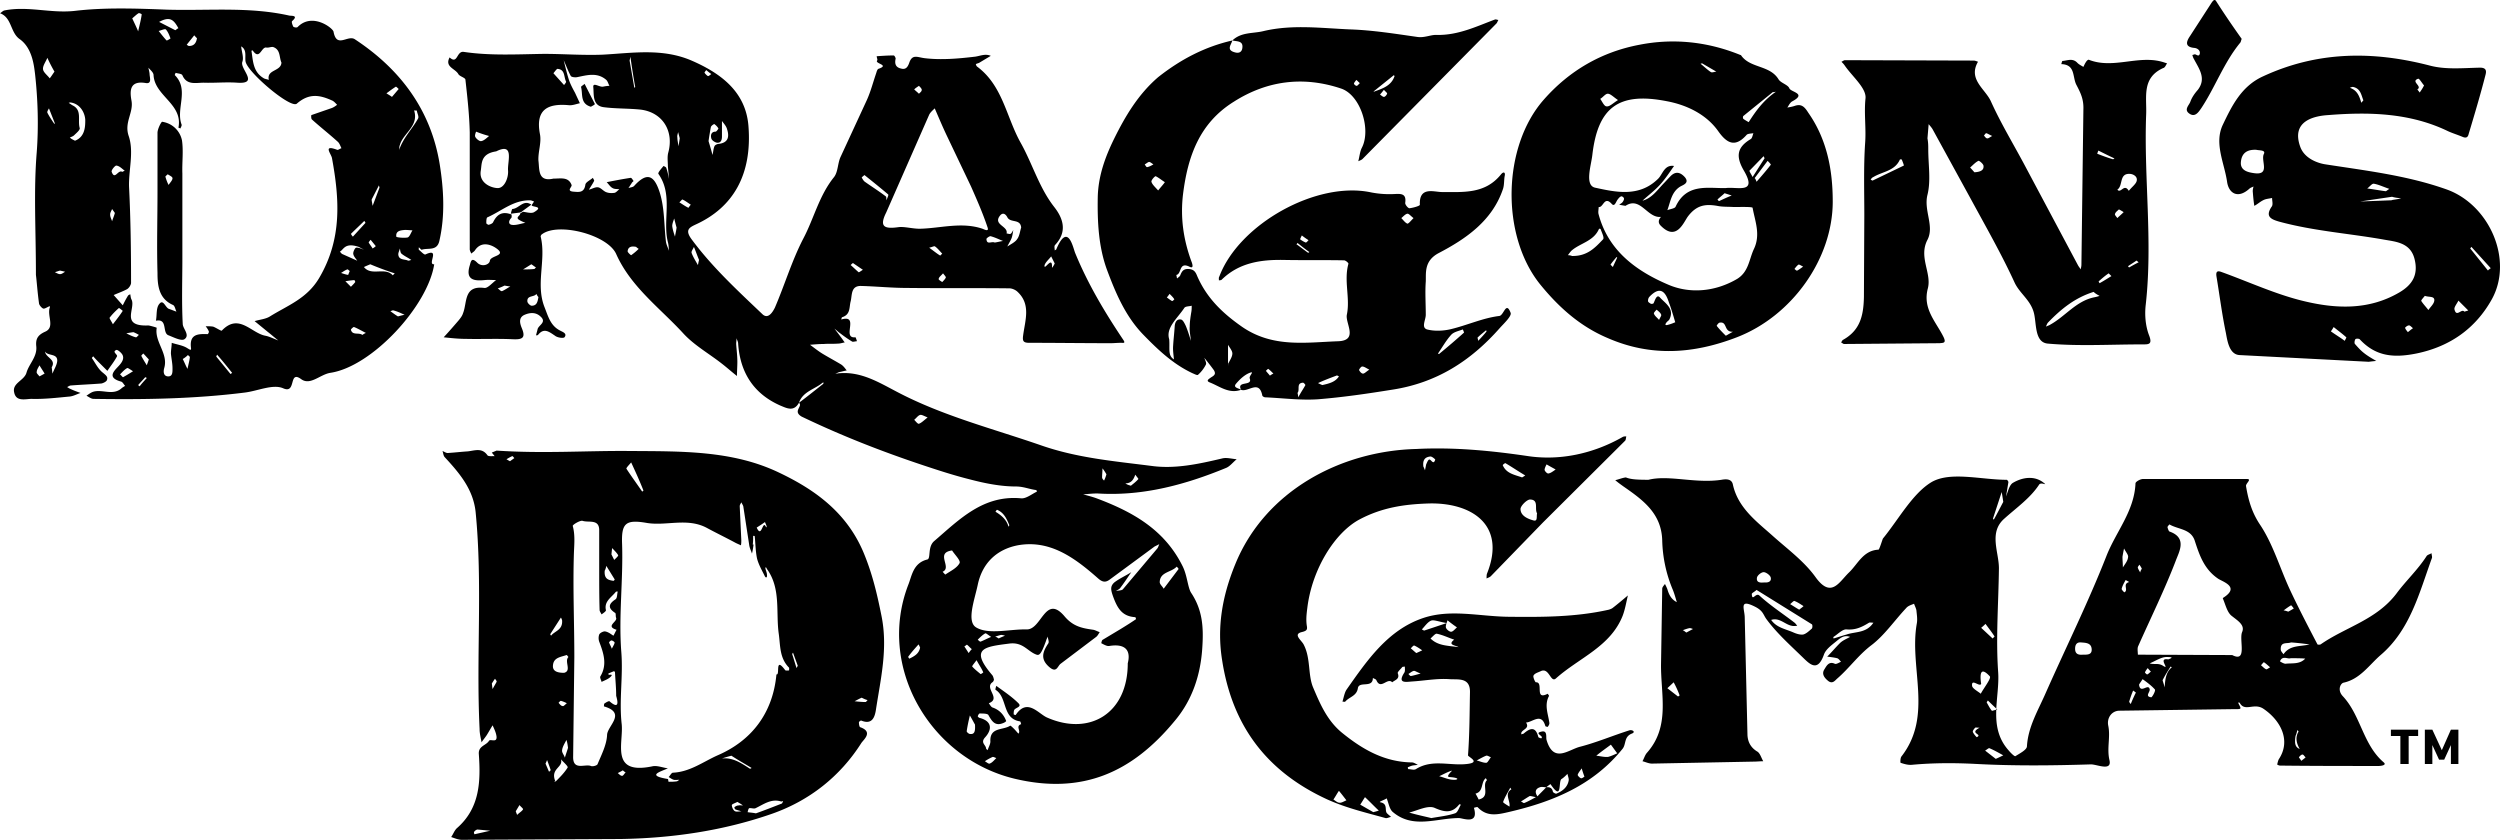<svg xmlns="http://www.w3.org/2000/svg" viewBox="0 0 633.34 212.75"><path d="M202.4 102.05c-1.3 2.3-3 1.4-4.7.7-6.8-3-10.2-8.4-10.7-15.7 0-.5-.3-.9-.4-1.4 0 .5-.1 1-.1 1.5.1 1.5.3 3 .3 4.5 0 1.2-.1 2.4-.1 3.6-1.3-1-2.5-2.1-3.8-3.1-3.3-2.6-7.1-4.7-9.9-7.8-5.9-6.4-13.2-11.7-16.9-20-2.2-4.9-14.7-8.1-18.8-5-.2.1-.4.5-.3.7 1.4 5.9-1.4 12 1 17.9.9 2.3 1.5 4.6 3.9 5.8.5.3 1.9.7 1.1 1.7-.3.3-1.8.1-2.4-.4-1.5-1-2.8-2.1-4.3-.2-.1.1-.3.1-.5.1.1-.5.3-1.1.4-1.6.3-1 2.3-1.7.8-3.1-1.2-1.2-2.7-1.1-4.1-.5-1.6.7-1.2 2.2-.7 3.4 1 2.4.2 2.9-2.2 2.8-4-.2-8 0-12-.1-1.9 0-3.7-.2-5.6-.4 1.3-1.4 2.6-2.9 3.8-4.3.4-.5.9-1.1 1.1-1.8 1.1-2.7.1-7.1 5.4-6.4.9.1 2-1.3 3-2-1 0-1.9-.1-2.9 0-2.8.3-4.9-.1-3.8-3.7.3-1 .4-2.2 1.9-.7 1.2 1.2 3.1.5 3.2-.5.2-1.4 4.6-1.2 1.4-3.3-1.4-.9-3.7-1.6-5.2.7-.2.3-.6.5-.9.8-.2-.4-.4-.8-.4-1.1v-29.6c-.1-4.5-.6-8.9-1.1-13.4-.1-.5-1.5-.8-1.8-1.4-.8-1.4-3.5-1.8-2.2-4.2 2.1 1.9 1.7-1.7 3.6-1.4 6.7 1 13.6.6 20.3.5 4.9 0 9.9.4 14.9.2 7.4-.4 15.1-1.7 22.5 1.5 7.6 3.3 13.7 8 14.4 16.5 1 12.4-3.9 20.7-13.3 25-1.7.8-2.9 1.4-1 3.9 5.2 7 11.6 12.9 17.8 18.8 1.5 1.5 2.7-.6 3.2-1.6 2.5-5.8 4.3-11.9 7.2-17.5 2.7-5.1 4-10.9 7.8-15.6 1-1.3.9-3.4 1.6-5l6.7-14.5c1-2.2 1.6-4.6 2.4-6.9.1-.4.3-.9.5-1 3-1-.9-1.3-.3-2.1.2-.2-.1-.7-.1-1.1 1.4-.1 2.9-.2 4.3-.2.2 0 .5.6.5.8-.3 1.3 0 2.2 1.3 2.5 1.3.4 1.8-.4 2.2-1.6.8-2.1 2.1-1.2 3.9-1 4.2.5 8.6.1 12.8-.4 1.3-.2 2.5-.8 3.9-.2l-3 1.8c-.3.1-.6.2-.8.3.1.2.1.4.3.6 6.5 4.8 7.4 12.7 11 19.2 3 5.3 4.7 11.4 8.5 16.3 2.3 2.9 3.5 6.3.3 9.7-.3.3-.1.9-.1 1.4.1-.1.4-.2.4-.3 3-7.1 4.3-.1 4.8 1 3.2 7.8 7.5 15 12.2 22 .6.9-.1.7-.6.7-.9 0-1.8.1-2.6.1-6.9 0-13.8-.1-20.7-.1-1.5 0-1.7-.5-1.5-1.9.5-3.8 2-7.8-1.4-11-.5-.5-1.4-.9-2.1-.9-8.7-.1-17.4 0-26-.1-3.8 0-7.7-.4-11.5-.5-2.7-.1-2.3 2.3-2.7 3.9-.4 1.5 0 3.3-2.1 4-.2 0-.2.4-.3.6 4.8-1.4 0 4.9 3.6 4.5.1 0 .3.7.4 1-.4 0-.9.2-1.2.1-1-.6-2-1.3-2.9-2-.6-.4-1.1-.9-1.6-1.3.5.7 1 1.3 1.5 2 .4.5.7 1 1.1 1.5-.6.1-1.1.3-1.7.3-1.2.1-2.4 0-3.6.1-1.2 0-2.3.1-3.5.2 1.1.8 2.2 1.7 3.4 2.4 1.5.9 3 1.7 4.5 2.6.6.4 1 1 1.4 1.5-.6.1-1.2.3-1.8.4-.4.1-.7.3-1.1.5.4-.1.8-.2 1.2-.2 5.4-.4 9.8 2.3 14.2 4.6 11.7 6.2 24.4 9.4 36.8 13.7 9.2 3.2 18.6 4 28 5.2 5.9.8 11.9-.5 17.8-1.9 1.1-.3 2.5.1 3.7.2-.9.7-1.7 1.8-2.7 2.2-10.2 4.2-20.8 7.1-32 6.5-1.4-.1-2.8.1-4.2.2 1.1.3 2.3.6 3.4 1 9.1 3.4 17.2 7.9 21.8 17.2 1.2 2.4 1.3 5.5 2.2 6.8 2.9 4.4 3.1 8.8 2.8 13.6-.4 7-2.5 13.5-7.1 18.9-10.6 12.8-23.2 18.7-40.6 14.5-21.3-5.2-34.8-28.3-26.8-49.1.9-2.2 1.2-5.5 4.8-6.4 1-.2 0-3.2 1.8-4.7 6.4-5.5 12.4-11.7 22-10.8 1.3.1 2.7-1.1 4-1.7-.1-.2-.1-.4-.2-.4-1.7-.2-3.2-.9-5.1-.9-3.9 0-7.9-.8-11.7-1.8-4-1-8-2.3-11.9-3.6-10.5-3.5-20.7-7.5-30.7-12.3-2.4-1.4.4-2.6-.7-3.5 2-1.5 4-3.1 5.9-4.6.2-.1.3-.3.4-.5h-.3c-2 1.7-5 2.2-6 5.1zm-67.7-50.1.6-.9c-.3-.1-.7-.3-1-.3-4.2-.1-7.2 2.7-10.8 4.3-.3.1-.3 1-.3 1.5 0 .1.4.4.6.4.4-.1.9-.3 1.1-.6 1-2.1 2.4-2.9 4.7-2 0 .3.1.7-.1.9-.6.6-.8 1.5.1 1.7 1.1.2 2.3-.3 3.5-.5-.5-.2-1-.4-1.5-.7-1.2-.7.3-1.1.2-1.7.2-.1.5-.3.7-.4.9.1 2.1.5 2.8.1 2.7-1.6-.7-1.2-.6-1.8zm151 116.1c.8-3.1-.4-5.1-4.7-4.4-.6.1-1.4-.4-2-.7 0 0 .1-.8.4-.9l4.5-2.7c1.3-.8 2.6-1.6 3.9-2.5 0 0-.1-.5-.2-.5-3.3-.2-4.5-2.2-5.6-5.2-.6-1.7-.8-2.6.3-3.6 1.3-1 2.9-1.7 4.3-2.6-.9 1.3-1.8 2.7-2.8 4-.2.3-.7.5-1.1.8.6-.2 1.5-.1 1.8-.5l8.6-10.2c.3-.3.4-.8.6-1.2l-1.2.6-11.4 8.4c-1.1.8-1.9.6-3-.4-5.8-5.1-12.1-9.8-20.3-8.3-5.1 1-8.9 4.3-10.1 10-.8 3.8-2.9 9.3-.4 10.8 3.2 1.9 8.5.4 12.8.5 3.8.1 4.7-9.1 9.6-3.3 2.2 2.6 4.5 3 7.3 3.4.5.1 1 .4 1.6.6-.3.4-.5.9-.9 1.2l-9 6.8c-.8.6-1 2.4-2.8.9-2.5-2.1-1.7-4-.3-6.1.2-.4-.1-1.1-.2-1.7-.1.4-.3.7-.4 1.1-1.1 3-1.6 3.8-2.4 3.5-2.3-.8-3.4-3.3-7-2.8-6.2.8-10 1.2-4.3 7.9.3.3.4.8.5 1.2 0 .2-.2.6-.4.7-2.1 1.5 2.3 4.1-.9 5.3.3.4.6 1 1 1.1 1.7.6 2.8 1.8 3.4 3.4 0 .1-.4.4-.7.5-2.1.9-2.9-.4-3.8-2-.2-.4-1.4-.4-2.2-.4-.2 0-.4.4-.5.7 0 .1.2.3.4.4 3.2.8 3.3 2.9 1.5 4.9-1.3 1.4.1 1.9.2 2.8 0 .2.2.3.4.5.2-.7.7-1.5.7-2.2-.2-3.7 3.2-2.8 5-4 .1-.1.7.5 1 .8.4.4.7.8 1.1 1.2.7-.7-.8-1.9.7-2.4-.1-.2-.1-.6-.3-.7-4.6-.7-3.1-6.1-6.2-8-.1-.1.1-.7.2-1 1.9 1.4 3.9 2.7 5.6 4.4 1 1-.9 1.1-1.1 1.8-.1.3-.1.7-.1 1 0 .1.5.2.5.2 2.9-4.4 5.7-.4 7.9.6 10.8 4.8 20.5-1 20.5-13.7zM140.2 45.25c1.9 0 3.8-.5 4.6 1.6.2.5-1.4 1.5.4 1.7 1.4.1 2.8.4 3.1-1.8.1-.6 1.2-1.1 1.9-1.7.1.3.4.6.3.8-.4.8-.9 1.5-1.3 2.2.8-.2 1.6-.7 2.3-.6s1.3.9 2 1.2 1.5.3 2.2.2c.4-.1.8-.6 1.2-.9-.6-.1-1.2 0-1.7-.3-.6-.3-1-1-1.5-1.5 2-.4 4.1-.8 6.1-1.1.2 0 .5.5.7.8 0 .1-.4.3-.5.6-.3.4-.5.8-.8 1.2.5-.2 1.2-.2 1.5-.6 3.2-3.5 5-2.7 6.4 1.6 1.3 4.1 1.1 8.3 1.6 12.5.1.8.5 1.6.8 2.4-.1-.7-.1-1.5-.3-2.2-1.4-5.7 1.4-11.9-2.4-17.3-.2-.3.8-1.4 1.3-2 0 0 .7.3.7.5.3.9.5 1.8.7 2.8l-.3-3.2c0-1.2-.2-2.4.1-3.5 1.5-5.5-1.5-10.3-7.2-10.9-3.1-.3-6.2-.2-9.2-.6-2.9-.4-2.4-3.3-2.6-5.1-.1-1.3 1.6.1 2.5-.1.5-.1 1.1-.2 1.6-.2-.3-.5-.4-1.1-.8-1.5-2.3-2-4.9-1.2-7.4-.7-.5.1-1.4 0-1.6-.3-.7-1.3-1.2-2.7-1.8-4 .4 1.6.8 3.3 1.3 4.9.4 1.2 1 2.3 1.6 3.4.4.9.8 1.7 1.2 2.6-.9.2-1.9.6-2.8.5-5.5-.5-8.5 1.2-7.3 7.4.4 2.1-.5 4.4-.4 6.6.3 2.3-.2 5.5 3.8 4.6zm87.4 12.3c1.5-.2 3.5.4 5.4.4 5.2-.1 10.6-1.8 15.9 0 .3.1 1.7.9 1.3-.3-1.2-3.6-2.7-7-4.2-10.4l-6.1-12.8c-1.1-2.3-2.1-4.7-3.1-7-.5.5-1.1 1-1.4 1.6l-10.9 24.8c-1.8 3.6-.5 4.2 3.1 3.7zm-101.9-19.2c-4 .6-3.6 3.1-3.9 4.9-.5 3 2.4 4.3 4.2 4.4s2.9-2.7 2.7-4.6c-.1-2.3 1.6-7-3-4.7zm133 19.3c-.2-2.3-2.7-1.1-3.5-2.6-.3-.6-1-1.4-1.8-.5-2 2.4 2.1 2.7 1.6 4.6.3 0 .7.2 1 .1.3-.2.5-.6.7-1-.1.7-.2 1.4-.4 2-.3.8-.8 1.5-1.1 2.2.9-.6 2-1.1 2.5-1.9.6-.8.7-2 1-2.9zm-79.2-21.9c.3 1 .7 2.3 1 3.5.2-.7.2-1.5.5-2.2.1-.3.7-.6 1.1-.6 2.4-.3 2.7-1.8 2.1-3.7-.2-.8-.8-1.4-1.3-2.1v3.9c0 1-.3 1.7-1.3 1.6-.5-.1-1.3-.6-1.4-1.1-.2-.7-.1-1.7 1.1-1.7.2 0 .7-.7.7-.8-.2-.4-.6-.8-1-1.1-.1-.1-.8.4-.9.7-.2 1-.4 2.2-.6 3.6zm61.7 103.7c-4.4.6.1 4.3-2.4 5.4.2.2.6.7.7.7 1.3-.9 2.9-1.6 3.6-2.9.3-.7-1.3-2.2-1.9-3.2zm56.9 4.1c-1.4 1.5-4.2 1.3-4.3 3.9 0 .6.7 1.1 1 1.7l3.7-4.9c.2-.1-.1-.4-.4-.7zM219 44.35c-.5.4-.7.6-.7.6.2.4.5.9.8 1.1 1.7 1.2 3.6 2.4 5.3 3.7.2.1.1.6.2 1 .1-.5.6-1.3.4-1.5-2-1.7-4-3.3-6-4.9zm28 139.2c-.2-.3-.7-1.3-1.3-2.3-.3 1.3-.6 2.6-.8 4 0 .2.5.7.9.7 1.1.1 1.3-.7 1.2-2.4zm-106.8-165 2.7 3c.2-.3.6-.7.5-.9-.6-1.2-.2-3-2.1-3.2-.2-.1-.6.5-1.1 1.1zm-3.8 56.7c-.2-.2-.4-.5-.5-.8-.6.9-2.4.3-2.3 1.9 0 .4.7 1.1 1.1 1.1 1.3 0 1.5-1 1.7-2.2zm111 92c-.6.8-1.2 1.5-1.1 1.6.6.7 1.4 1.3 2.1 1.9.1.1.7-.4.7-.4-.4-1-1-1.8-1.7-3.1zM120.6 33.35c0 .1-.4.9-.2 1.3.2.5 1.1 1.2 1.5 1.1.7-.1 1.4-.8 2-1.3-.7-.2-1.5-.4-3.3-1.1zM252 61.45c.7-.1 1.4-.3 2.1-.4-1-.4-2-.9-3.1-1.2-.3-.1-1.1.5-1.1.7.1 1.6 1.3.5 2.1.9zm-17 44.3c-1-.4-1.6-.8-2-.6-.5.2-.9.8-1.4 1.2.4.4.9 1.1 1.2 1 .6-.2 1.2-.8 2.2-1.6zm-75.3-91.4c-.1.7-.2.9-.2 1l1.2 6.9c.1-.1.3-.2.2-.3a210.19 210.19 0 0 1-1.2-7.6zm1.5 48.2c-1.4-.3-2.1.1-2.2 1.1 0 .3.8 1 .9 1 .7-.5 1.3-1 1.9-1.6-.3-.2-.7-.5-.6-.5zm15.9 3.3c-.4-.9-.8-2.1-1.3-3.3-.2.5-.7 1.1-.6 1.5.4 1.1 1 2 1.6 3.1.1-.3.1-.6.3-1.3zm56 98.2c-.1-.2-.2-.5-.4-.8-.9 1-1.8 2-2.6 3.1-.1.1.3.6.3.5 1.2-.6 2.4-1.2 2.7-2.8zm18-2.7c-.8-.5-1.3-1-1.5-.9-.7.4-1.3 1-1.9 1.6.2.2.5.5.7.5.8-.3 1.5-.7 2.7-1.2zm16.1-94.6-.9-1.8c-.6.8-1.6 1.6-1.7 2.4 0 1.2 2.1-2.8 1.9.5.3-.3.5-.7.7-1.1zm-95.8-9.1c-.2-.7-.4-1.5-.6-2.3-.2.6-.5 1.3-.5 1.9.1.9.4 1.8.7 2.7.1-.7.3-1.4.4-2.3zm115.1 65.4c.6-.5 1.3-1 1.9-1.7 0-.1-.5-.7-.8-1.1-.4 1.2-1 2.2-2.5 2.2.4.3.7.4 1.4.6zm-51.1-60.3c1.5 1.1 2.1 1.6 2.8 2l.5-.5c-.6-.6-1.1-1.3-1.8-1.8-.2-.2-.6.1-1.5.3zm-107.6 9.6c-.4.2-1 .5-1.7.7.4.3.8.8 1.1.7.7-.3 1.4-.8 2.1-1.2-.5 0-.8-.1-1.5-.2zm127.9 60.7c-.7-1.7-1.4-3.2-3.1-3.9-.1 0-.3.3-.4.5 1.5.9 2.8 2 3.3 3.8l.2-.4zM175 51.85c-.8-.5-1.4-1-2.1-1.3-.1-.1-.5.5-.8.7.8.5 1.5 1 2.3 1.4 0 0 .2-.3.6-.8zm63.9 17.4c-.5.6-1 .9-1.1 1.4-.1.2.6.6.9.8.3-.3.7-.7.9-1.1.1-.2-.3-.6-.7-1.1zm13.5 122.8c-.5-.2-.7-.3-.9-.3a12.81 12.81 0 0 0-2 1.1c.4.2.9.7 1.2.6.6-.2 1-.7 1.7-1.4zm-19.6-170.3c-.6.4-.9.6-1.2.9.4.4.8.7 1.2 1.1.3-.3.7-.6.7-.9.1-.3-.3-.7-.7-1.1zm-14.2 46.6-2.5-1.7c-.1 0-.4.3-.6.5.7.6 1.3 1.2 2 1.8.1.1.3-.1 1.1-.6zm27.6 96.1c-.5-.4-.8-.8-1.2-1.1-.1-.1-.4.3-.7.4l1.1 1.7a5.77 5.77 0 0 1 .8-1zm34.1-44.3c-.3-.5-.6-1-1-1.5 0 .8-.1 1.5-.1 2.3 0 .3.3.6.5.8a9.12 9.12 0 0 0 .6-1.6zm-145.7-53.2c-.8.5-1.4.9-2.1 1.3.9 0 1.9 0 2.8-.1.2 0 .3-.3.5-.4-.4-.2-.7-.5-1.2-.8zm37.6-31.9c-.1-.5-.3-1.1-.4-1.6-.1.5-.3.9-.2 1.4 0 .7.2 1.5.3 2.2l.3-2zm8-16.3c-.6-.4-.9-.7-1.3-1-.1.2-.5.6-.4.7.2.3.5.6.8.8.2.1.5-.2.9-.5zm72.8 143c.6-.3 1.1-.5 1.6-.7-.3-.1-.7-.2-1-.2-.5.1-1 .3-1.5.4.3.1.6.3.9.5z"/><path d="M417.6 121.55c5.2-1.3 11.8 1 18.5 0 1.1-.2 2.6-.3 2.9 1.2 1.3 6 6.2 9.5 10.2 13.1 3.7 3.3 7.8 6.3 10.7 10.3 4 5.6 6 1.3 8.5-1.1 2.3-2.2 3.6-5.6 7.5-5.8.2 0 1-2.6 1.1-2.8 4-4.9 7.5-11.4 12.3-14.3 4.8-2.8 12.6-.6 19.1-.6.1 0 .4.4.4.6l-.6 3.6c.5-1.2.8-2.8 1.7-3.4 2.5-1.5 5.6-1.9 7.9 0 1 .8-.7-.3-1.2.4-2.3 3.5-5.8 5.9-8.9 8.7-3.9 3.5-1.3 8.4-1.3 12.5-.1 8.7-.8 17.6-.2 26.2.5 6.6-2.7 14 2.7 20 .5.6 1.5 1.6 1.7 1.4 1.1-.7 2.9-1.6 2.9-2.5.3-5 2.9-9.2 4.8-13.6 5.1-11.5 10.7-22.8 15.3-34.5 2.4-6.2 7.1-11.4 7.4-18.5 0-.4 1.2-1.1 1.9-1.1h26.3c1.4 0-.3 1.1-.2 1.8.6 3.6 1.5 6.8 3.7 10 3.2 4.9 4.9 10.8 7.4 16.2 2.2 4.7 4.6 9.3 7 13.9.1.1.6.1.8 0 6.3-4.4 14.2-6.2 19.3-13 2.3-3.1 5.3-5.9 7.5-9.3.2-.4.8-.5 1.3-.8 0 .4.2.9.1 1.2-3.2 8.8-5.5 18.2-13 24.6-2.9 2.5-5.2 6.1-9.4 7-.8.2-1.6 1.9-.2 3.4 4.6 4.9 5.1 12.3 10.4 16.8.8.7-.7.9-1.3.9-8.3 0-16.7 0-25-.1-.2 0-.7-.2-.7-.3.1-.4.2-.9.4-1.3 3.2-4.8.4-9.9-3.9-12.8-2.4-1.6-4.7.9-6-1.5 0-.1-.3 0-.4-.1 0 .1.1.2.1.3.8 1.5.8 1.4-1.3 1.4l-29 .4c-1.9.1-3.1 1.9-2.7 3.8.6 2.9-.4 5.7.3 8.7s-3.3 1-4.8 1.1c-9.6.3-19.2.4-28.7-.1-5.6-.3-11-.3-16.5.2-1 .1-2-.2-2.9-.5-.1 0-.1-1.2.2-1.6 8.1-10.4 1.9-22.5 3.9-33.7.2-1.1 0-2.2-.1-3.3-.1-.6-.4-1.1-.6-1.7-.7.3-1.5.5-2 1.1-3 3.2-5.5 6.9-8.8 9.4s-5.6 5.8-8.6 8.4c-.6.5-1.2 1.5-2.3.7-1-.8-1.8-1.8-1-3 .5-.8 1.1-2.1 2.6-1.4.4.2 1.1-.3 1.6-.5-.3-.3-.6-.8-1-.9-.8-.2-1.7-.3-2.5-.4 1.1-1.1 2.1-2.3 3.2-3.4.7-.7 1.7-1.1 2.6-1.6-1.6-.6-2.6.4-3.6 1.2-1.1.9-2.5 1.9-3 3.2-1.7 4.9-3.8 2.3-5.8.4-3.1-3-6.3-5.9-8.8-9.3-.8-1.1-.8-2-2.6-3-4.4-2.3-3 .2-2.9 2.4l.7 30c.1 1.7.8 3.1 2.4 4.1.8.4 1.1 1.7 1.6 2.5-.8 0-1.6.1-2.5.1l-25.7.5c-.8 0-1.6-.4-2.4-.6.4-.7.6-1.5 1.1-2.1 6-6.7 3.5-14.8 3.6-22.5l.3-19.1c0-.4.4-.8.7-1.2.2.4.4.8.6 1.3.4 1.4 1 2.6 2.4 3.3-.3-1-.6-2.1-1-3.1-1.7-4-2.6-8.3-2.7-12.6-.2-6.8-4.9-10.2-9.8-13.6-.7-.5-1.4-1-2.1-1.6.9-.2 1.8-.6 2.7-.7 1.2.5 2.8.6 5.7.6zm147.9 44.4c3.9 2 1.7-3.8 2.5-5.8.8-1.8-1.1-2.9-2.6-4.1-1.2-.9-1.6-2.9-2.3-4.5 0 0 .1 0 .1-.1 4.3-2.7.1-4-1.2-4.8-3.6-2.4-4.8-6-6-9.7-1-3-4.2-2.8-6.4-4.1 0 0-.5.5-.5.7.1.4.3 1 .5 1.1 4.6 1.6 2.4 5.2 1.6 7.4-2.8 7.3-6.3 14.4-9.5 21.6-.3.6-.1 1.5-.1 2.2l23.9.1zM445 149.45c-.5.5-1.3.8-1.2 1.1.1 1.9 1-.5 1.9.3 2.7 2.5 5.8 4.5 8.8 6.8.3.2.6.6.8.9-.4 0-.9.1-1.3 0-1.8-.3-3.2-2.2-5.3-1.5 1.4 2 3.7 2.3 5.7 3.2.7.3 1.6.6 2.4.5.8-.2 1.5-.9 2.2-1.5.2-.2.2-1 0-1.1l-14-8.7zm56.9 23.8c-.4.9-2.5-1.5-2.3.5.1.7 1.5 1.4 2.2 2 .8-1.5 2.7-3.9 2.3-4.4-2.3-2.5-2.6-.8-2.2 1.9zm-27.3-15.5c-.5 0-.9-.1-1.1 0-1.8 1.1-3.4 1.9-5.7 1.7-1-.1-2.2 1.2-3.3 1.9-.1 0 0 .3 0 .4 1.1-.3 2.2-.7 3.3-1 2.3-.8 5-.3 6.8-3zm53.1 8.1c1 0 2.3.1 2.2-1.4-.1-1.6-1.5-1.6-2.7-1.7-1.1-.1-1.5.6-1.5 1.6 0 1.4.9 1.6 2 1.5zm14.2 7.6c.3 2.5 2.4-.5 2.7 1.2.1.7-1.3 1.8.4 2 .2 0 1.2-1.7.9-2-.9-1-2-1.8-3.1-2.6-.3.5-.7 1-.9 1.4zm38.5-10.7c-1 .4-2.7-.3-2.6 1.8 0 .4.4.8.7 1.2 1.6-2.4 4.3-1.9 6.6-2.5-1.6-.2-3.1-.4-4.7-.5zM447 147.55c.9.1 1.8-.2 1.6-1.2-.1-.6-1.2-1.4-1.8-1.4s-1.6.8-1.7 1.4c-.2 1.3.9 1.3 1.9 1.2zm133.3 19.2c-.7.3-2.1-.8-2.7.8 0 0 .9.6 1.4.6 1.7-.2 3.6.2 5-1.3-1.1-.1-2.3-.1-3.7-.1zm-74.7 25.5c.7-.3 1.3-.6 1.9-.9-1.1-.6-2.3-1.3-3.5-1.8-.2-.1-.7.4-1.1.6l2.7 2.1zm1.9-65.1c-.2-1.4-.3-1.9-.4-2.5l-2.2 6.7c0 .1.1.2.2.3.9-1.6 1.8-3.4 2.4-4.5zm-5.6 31.9 2.9 2.7.5-.5c-.7-1.1-1.5-2.1-2.3-3.2-.3.3-.5.5-1.1 1zm47.4 8c.5-.2 1.7-.6-.2-.6-1.5-.1-3 1-4.5 1.6 1.1.4 2.2-.2 3.5.7 1.7 1-1.6-2.2 1.2-1.7zm-93.5-12.6c.5-.4.8-.6 1.1-.9-.8-.5-1.5-1-2.3-1.3-.2-.1-.7.5-1.1.8.7.4 1.4.9 2.3 1.4zm82.3-15.5c-.2.9-.3 1.5-.4 2.1 0 .9.1 1.8.1 2.7.5-.8 1.2-1.6 1.3-2.5.2-.6-.5-1.3-1-2.3zm3 36.5c-.3-.2-.5-.4-.7-.5-.4.9-.7 1.8-1 2.8 0 .1.2.4.4.6a36.91 36.91 0 0 1 1.3-2.9zm-35.1 4.3c-1.3-1.2-1.9-1.8-2.4-2.3-.1.2-.3.4-.3.5.4.7.8 1.5 1.3 2.1.1.1.7-.2 1.4-.3zm75.6 6.4c-.5 2.6.1 3.2 1 3.6-.8-1.4-1.2-2.9-.3-4.4 0-.1-.2-.3-.3-.4-.2.9-.5 1.8-.4 1.2zm-42.2-38.7c-.5-.3-.7-.4-.9-.5-.4.7-.8 1.4-1 2.2-.1.2.7 1 .7.9 1.1-.6-.6-2.1 1.2-2.6zM424 172.85l-1.6 1.5 2.7 2.1s.4-.2.4-.3c-.4-1.1-.9-2.2-1.5-3.3zm151.1-3.8c-.7-.6-1.1-1-1.6-1.3 0 0-.5.5-.7.8.4.3.8.8 1.3 1 .1.1.5-.2 1-.5zm4.6-14.1c.4-.2.9-.5 1.4-.8-.2-.3-.7-.9-.7-.8-.7.4-1.2.8-1.9 1.3.3 0 .6.1 1.2.3zm-31.3 19.2c.1-2.7.6-4.1 1.8-5.1-.1-.1-.2-.1-.3-.2-.7 1.1-1.4 2.2-2 3.4-.1.1.1.4.5 1.9zm-121.2-13.9c.6-.3 1.1-.6 1.7-.9-.3-.1-.7-.3-1-.2-.5.1-1 .3-1.6.5.3.1.5.3.9.6zm155.8 32.5c.5-.4.8-.6 1.1-.9-.3-.2-.5-.7-.8-.7s-.7.4-.9.7c0 .1.4.5.6.9zm-81.5-8.4c-.7 0-1.1-.1-1.1 0-.3.3-.7.8-.6 1.1.2.5 1 1.4 1 1.3 1.6-.8-2.1-.9.7-2.4zm41.1-40.3c-.2-.4-.4-.7-.6-1-.2.3-.5.6-.4.8.1.4.4.8.6 1.2 0-.3.2-.6.4-1zm1.5 25.2c-.4.5-.6.8-.7 1.1 0 .1.5.6.6.5.4-.2.6-.5.9-.7a9.23 9.23 0 0 1-.8-.9zm-418.3-55.1c11.9.8 22.8 0 33.6.1 13.1.1 26-.2 37.8 5.4 9.1 4.3 17.3 10.1 21.6 20.4 2.2 5.3 3.4 10.4 4.5 15.9 1.7 8.3-.2 16-1.4 23.9-.3 1.9-1 3.8-3.7 2.7-.1-.1-.6.3-.6.4 0 .5.1 1.3.4 1.3 3.3 1.2.7 3.2.2 4-5.4 8.5-13.2 14.6-22.6 17.9-12.3 4.3-25.3 6.2-38.4 6.4l-40.2.2c-.9 0-1.8-.4-2.7-.7.5-.7.8-1.6 1.4-2.2 5.9-5.1 6.1-11.9 5.6-18.9-.1-2 1.9-2.1 2.6-3.3.4-.5 2 .6 1.9-1-.1-1-.6-2-1-2.9-.5.8-1 1.7-1.5 2.5-.4.6-.9 1.2-1.3 1.8-.2-1.1-.5-2.2-.5-3.4-.9-18.3.8-36.6-1-54.9-.6-5.8-4.1-9.9-7.8-13.9-.4-.4-.4-1.1-.6-1.6.5.2 1 .6 1.5.5 1.6-.1 3.3-.3 4.9-.4 1.8-.2 3.6-1 5 1 .2.3 1.2.2 1.8.2-.2-.3-.5-.6-.7-.9l1.2-.5zm64.9 23.8h.2c-.1.8-.2 1.5-.4 2.3-.2-.7-.6-1.4-.7-2.2l-1.5-9.8c-.1-.3-.3-.6-.5-1-.1.3-.4.6-.4 1l.4 8.6c0 .4 0 .9-.1 1.3-.4-.2-.9-.4-1.3-.6-2.4-1.3-4.9-2.5-7.3-3.8-5-2.7-10.4-.4-15.4-1.3-5.3-.9-6.3.2-6.1 5.4.3 9.1-.9 18.2-.2 27.3.5 6.2-.6 12.2.1 18.3.5 4.8-3 12.9 7.7 10.7 1.2-.3 2.6.3 4 .5-2 .9-5.5 1.8 0 2.7.1 0 .1.7.2.7.7 0 1.3 0 2-.1.2 0 .4-.2.7-.4-.5 0-1 .1-1.4 0s-.8-.4-1.3-.7c.4-.4.7-1.1 1.1-1.1 4.3-.2 7.7-2.8 11.3-4.4 8.6-3.7 14-10.7 14.9-20.5 1 .3-.5-4.7 2.2-1.1.1.2.6.1 1 .1 0-.3.1-.7-.1-.8-2.3-2.4-2.1-5.4-2.5-8.4-.8-5.5.6-11.5-3-16.5-.1-.2-.2-.4-.3-.5 0 .1-.1.2-.1.3.1.6.4 1.1.4 1.7.1.7-.3.9-.6.2-.7-1.4-1.5-2.8-1.9-4.3-.4-1.8-.4-3.8-.6-5.7 0-.1-.3-.1-.4-.1 0 .8 0 1.5-.1 2.2zm-38.9 6.5v-10.3c-.1-2.7-2.7-1.7-4.2-2.2-.6-.2-2.6 1-2.5 1.3.6 2.2.4 4.4.3 6.7-.3 8.8.1 17.7.1 26.6l-.3 25.1c-.1 3.7 3 1.8 4.5 2.4.4.2 1.6-.1 1.7-.5 1-2.4 2.3-4.9 2.4-7.4.1-2.3 5-5.5-.8-7.2 0 0 0-.6.1-.7.4-.3 1.1-.7 1.3-.6 3.1 2.7 1.7-1.2 1.7-1.4 0-2-.2-3.9-.3-5.9 0-.1-.2-.4-.3-.3-.5.2-1 .4-1.4.6l.1.3c.4 0 1.2-.2.5.5-.6.6-1.5.9-2.3 1.3-.1-.5-.5-1.1-.3-1.4 1.8-3 .8-5.9-.3-8.8a2.78 2.78 0 0 1 0-1.8c.2-.4.8-.7 1.3-.8.4 0 .9.2 1.4.5l.9.6c.3-.5.5-1 .8-1.5-2.9-.9.2-2-.1-3-.2-.4 0-1.2-.3-1.3-1.8-1.2-1.7-2.2.1-3.4.5-.3.4-1.3.6-2-.2 0-.4 0-.5.1-1.1 1.4-3 2.4-2.5 4.6.1.3-.7.8-1.1 1.1-.2-.4-.5-.8-.5-1.1-.1-3.3-.1-6.7-.1-10.1zm-8.9 26c2-.5 0-2.9 1.1-4 0 0-.4-.6-.5-.5-1.4.5-3.2.6-3.4 2.5-.2 1.5.9 2 2.8 2zm48.6 35.6c2-.7 4.3-1.6 6.6-2.5.1-.1.2-.4.3-.6-.2 0-.3.1-.5.1-2.5-.8-4.4.7-6.5 1.7-.4.2-1.1-.1-1.6 0-.2.1-.3.6-.4 1 .5.1 1.1.1 2.1.3zm-50.8-8.1c-.8-.3 0 .2.1 0 1.1-1.1 2.2-2.2 3-3.5.2-.3-1.1-1.4-1.7-2.1.7 2.1-2.8 2.3-1.4 5.6zm19.2-80.8c-.6.7-1.3 1.4-1.2 1.6 1.3 2 2.7 3.9 4 5.8.1-.1.4-.3.3-.3-.9-2.3-1.9-4.5-3.1-7.1zm-6.7 27.4c-.2 2.2 1 2.4 2.2 2.6.1 0 .4-.3.3-.4l-2.1-3.4c-.1.6-.3 1.1-.4 1.2zm32.1 46.9c-1.2.3-1.8.5-2.4.7 2.8-.3 4.9 1.2 7.1 2.6a.76.76 0 0 0 .4-.2c-1.8-1.1-3.6-2.1-5.1-3.1zm-42.9-34.3s-.1-.4-.3-.7l-2.7 4.2c0 .1.1.2.2.4.9-1.2 3-1.4 2.8-3.9zm1.5 32.3c-.1-.8-.2-1.4-.4-2-.4.8-1 1.7-1.1 2.6-.1.6.5 1.2.7 1.9.3-1 .6-1.8.8-2.5zm47.8-55.8c1.3 3 1.5-2.4 2.4 0 0-.1.2-.3.1-.4-.1-.3-.3-.7-.4-1-.7.5-1.3.9-2.1 1.4zm-4.9 69.5c-.5.3-1.3.5-1.4.8 0 .5.3 1.2.7 1.5s1.1.1 1.7.1c-.5-.2-1-.3-1.5-.5-.2-.1-.3-.6-.2-.6.3-.2.6-.4 1-.4.4-.1.7 0 1.1 0-.5-.4-.9-.6-1.4-.9zm-31.9-62.7.7 1.4c.4-.4 1.1-1 1-1.2-.4-.7-1-1.2-1.5-1.8-.1.4-.1.7-.2 1.6zm-23.9 66c.6-.6 1.2-.9 1.5-1.4.1-.2-.6-.7-.9-1.1l-.9 1.5c-.1.1.1.4.3 1zm-10.8 4.9 4-.9-3.2-.3c-.3 0-.7.3-.9.6-.1.2.1.6.1.6zm81.9-42.7-1.2-3.3a.76.76 0 0 0-.2.4c.4 1.2.7 2.3 1.1 3.5l.3-.6zm-77.5 4.5c.1.7.1 1 .2 1.4.3-.6.7-1.2 1-1.8.1-.2-.2-.5-.4-.8-.3.4-.6.9-.8 1.2zm93.7 3.6c-.7.3-1.2.6-1.8.9.9.1 1.9.2 2.8.2.1 0 .3-.3.5-.5-.5-.1-.9-.3-1.5-.6zm-60.5 18.4c-.5.3-.9.5-1.3.7.4.3.7.7 1.1.7.3 0 .6-.6.9-.9-.3-.1-.5-.3-.7-.5zm-19.6-1.7.9 2.1c.1-.2.5-.4.4-.5-.3-.9-.6-1.7-.9-2.5-.1.2-.2.5-.4.9zm5.4-15.3c-.6-.3-1.1-.5-1.5-.6-.2 0-.4.3-.6.5.3.3.6.8 1 .8.2.2.6-.3 1.1-.7zm-14.4-61.3c.4-.3.7-.5 1.1-.8-.2-.2-.4-.5-.5-.5-.5.2-1 .5-1.5.8.2.1.5.3.9.5zm25.8 47.5c.4-.8.7-1.2.7-1.6 0-.1-.5-.5-.8-.5-.2 0-.6.4-.6.5.1.4.4.8.7 1.6z"/><path d="M9.1 69.65c0-11.4-.6-21.3.2-31 .5-6.6.3-13.3-.4-19.7-.3-2.6-.8-6.9-4-9.1C2.6 8.15 3 4.45 0 3.35c.4-.2.7-.6 1.1-.7 6-1.2 11.8.8 17.9.1 7.7-.9 15.6-.6 23.4-.3 10.3.3 20.7-.8 30.9 1.5.6.1 2.4-.1.7 1.4-.2.2.1 1 .3 1.4.2.2.9.3 1.1.1 3.7-3.8 9 .3 9.1 1.2.8 4.3 3.6.7 5.4 1.9 11.7 7.7 19.3 18.1 21.5 31.7 1 6.3 1.4 12.9-.1 19.4-.6 2.6-2.8 1.7-4.4 2.2-.2.1-.5-.4-.8-.6 0 .3-.1.6.1.7.5.4 1.3 1.3 1.6 1.1 3.9-1.8.3 2.7 2.2 2.5-1.6 10.5-15.7 25.9-26.3 27.5-2.6.4-5.1 3.3-7.4 1.6-3.3-2.4-1.1 3.9-4.6 2.3-2.6-1.1-6.4.7-9.7 1.1-12.7 1.6-25.5 1.8-38.3 1.6-.6 0-1.2-.5-1.8-.8.6-.4 1.1-.8 1.7-1 2.3-.7 4.9 1 7.1-.8.3-.3.7-.5 1-.7-.4-.4-.6-1-1.1-1.1-3.9-1.1-1.3-3-.3-4.2.7-.8 1.1-1.6.8-2.4-.2-.6-1.3-1.5-1.6-1.4-1.3.5.5 1.2.1 1.7-.7 1.3-1.6 2.4-2.4 3.6l-1.8-1.8c-.6-.6-1.2-1.2-1.8-1.9-.1.2-.4.4-.3.5.9 1.3 1.6 2.8 2.8 3.7.7.6 1.3 1 1 1.8-.1.4-.9.8-1.4.9-2.5.2-5.1.3-7.7.5-.4 0-.7.3-1 .4.3.2.6.4.9.5.8.4 1.7.7 2.5 1-.9.3-1.8.8-2.7.9-3.2.3-6.5.7-9.7.6-1.5 0-3.9.8-4.4-1.6-.6-2.4 2.5-3 3.1-5 .6-2.2 2.7-4 2.5-6.6-.2-1.8.2-2.9 2.2-3.8 2.6-1.1.5-4 1.2-6.1.4-1-1.2.5-1.7.2-.4-.2-.9-.8-1-1.2-.4-2.8-.6-5.8-.8-7.3zm28.5 12.8c.2 0 2.1.5 2.1.6-.6 3.6 3 6.5 1.9 10.2-.2.7-.3 2 .9 2.1 1.3.1 1.2-1.2 1.2-2.1 0-1.2-.3-2.5-.4-3.7 0-.9.2-1.8.2-2.7 1.2.4 2.6.6 3.7 1.2 1 .6 1.2.8 1.2.2-.5-3.6 1.7-3.7 4.2-3.6.1 0 .4-.5.3-.7-.2-.5-.5-.9-.8-1.3.6 0 1.3 0 1.9.1.8.3 2.1 1.2 2.2 1 4.3-4.5 7.4.6 11 1.3 1.1.2 2.2.8 3.3 1.2-.9-.7-1.8-1.5-2.7-2.2l-3.3-2.7c1.3-.4 2.8-.5 3.9-1.2 4.5-2.8 9.4-4.5 12.5-9.8 5.8-9.9 5.1-19.9 3.2-30.3-.2-1.1-2.4-3.5 1.3-2.1.3.1.7-.3 1.1-.4-.3-.6-.5-1.3-1-1.7-2.1-1.9-4.4-3.7-6.5-5.6-.2-.2-.2-1.1-.1-1.1l5.2-1.8c.5-.2.9-.5 1.3-.8-.4-.4-.8-.9-1.3-1.1-3.1-1.4-5.8-1.9-8.9.8-1.5 1.4-12.6-8-13-10.7-.2-1.3.4-2.9-1.1-3.8.1 1.3.7 2.8.3 3.9-.7 1.8 4.4 5.7-1.3 5.3-2.9-.2-5.7.1-8.5 0-2 0-4.3.7-5.4-1.9-.2-.4-1.1-.4-1.7-.6 0 0-.3.6-.2.6 3.7 3.7.2 8.5 1.7 12.5.1.3-.2.7-.3 1-.2-.1-.5-.2-.5-.2 1.2-6-6-8-6.3-13.3 0-.7-.8-1.3-1.3-1.9.1.6.3 1.2.3 1.8.1.9.5 2.3-.9 2.1-4-.7-4.2 1.7-3.7 4.4.6 3.1-1.9 5.5-.7 9 1.4 4.1-.1 8.8.1 13.1.4 8 .5 16 .5 24.1 0 .5-.5 1.3-1 1.6-1.1.6-2.3 1-3.4 1.5l2.3 2.6c.4-.8.8-1.6 1.3-2.4.1-.2.4-.3.6-.4.1.5.1.9.3 1.3 1.2 2.2-3 6.9 4.3 6.6zm33.7-66.6c-.6-1.3-.2-3.2-2-3.9-.5-.2-1.2.2-1.8.1-1.3-.3-1.7 3.4-3.5.7l-.3.1c.4 2.6.4 5.3 3 6.9.4.3 1 .3 1.4.5-.6-2.7 3.1-2.1 3.2-4.4zM19 35.65c2.6-1 2.6-3.7 2.6-5.3-.1-1.8-1.3-4.1-3.8-4.4-.1 0-.3.1-.4.1l.9.6c2.6 1.2 1.3 3.8 1.9 5.8.1.5-.9 1.3-1.4 1.8-.3.3-.7.4-1.1.6.3.3.7.5 1.3.8zm71.9 26.9c-3.6-1.2-3.8.7-4.8 1.2.2.2.4.5.6.6l3.8 1.7c-.4-.6-.9-1.1-1-1.7-.1-.5.4-1.5.7-1.6.6-.1 1.4.3 2 .5-1-.5-2-1.1-1.3-.7zm-77.1-44.4a39.06 39.06 0 0 1-1.8-3.5c-.4 1-1.2 2-1.1 2.9.1.8 1.1 1.5 1.7 2.3.4-.5.7-1 1.2-1.7zm87.3 19.9c1-3.1 3.3-5.3 4.8-8 .3-.5-.2-1.3-.3-2 0-.1-.5 0-.7-.1 1.3 4-2.8 5.8-3.6 8.8-.2.4-.1.9-.2 1.3zM45.2 7.15c-.8-1.4-1.5-2.5-3-2.3-.7.1-1.3.4-1.9.7l4.1 2.1c.1 0 .5-.4.8-.5zm48.6 59.8c-.7.3-1.2.5-1.6.7 1.9 2.4 5.3-.1 7.3 2.1l.5-.5c-2.2-.7-4.3-1.5-6.2-2.3zm-65.2 15.2c1-1.3 1.8-2.3 2.5-3.4 0 0-.9-.8-1-.7-.8.7-1.6 1.5-2.3 2.4-.2.1.4.9.8 1.7zm75.9-23.8c-.4 0-1.2-.1-1.9-.1-1.1.1-2.4.2-2.2 1.7 0 .2 2 .4 2.9.2.5-.2.8-1.2 1.2-1.8zm-91.4 34.7c.1.6.1 1.1.2 1.6.4-1.1 1.1-2.1 1.2-3.2.1-2-2.4-1.2-3.1-2.4.2 1.6 2.9 2 1.7 4zm20.4-88.4c.6 1.3 1.1 2.3 1.5 3.3.3-1.4.7-2.8.9-4.3 0-.1-.6-.4-.8-.3-.5.3-1 .8-1.6 1.3zm65.8 19.9 1.7-2s-.6-.6-.7-.6c-.8.5-1.6 1.1-2.4 1.7.3.2.7.4 1.4.9zm-9.9 35.4 3.2-3.5s-.2-.3-.3-.5c-1.1 1.1-2.3 2.2-3.4 3.3 0 0 .2.4.5.7zm-55.7 34.1c-.8-.5-1.3-.9-1.5-.8-.7.4-1.2 1-1.8 1.6.3.2.7.8.8.7.7-.4 1.4-.8 2.5-1.5zm58.1-9.2c.3-.2.6-.4.9-.5-1-.5-2-1.1-3-1.5-.1-.1-.8.5-.8.7.4 1.5 2 .6 2.9 1.3zm-51.6-77c1.2 1.5 1.6 2 2 2.4.1.1 1-.5 1-.5-.3-.8-.6-1.6-1.1-2.2-.2-.4-1.1.1-1.9.3zM31 43.55c.1-.1.4-.2.6-.3-.7-.5-1.3-1.2-2.1-1.3-.3-.1-1.4 1.2-1.2 1.6.8 2.2 1.6-.7 2.7 0zm63.4 8.6 1.7-4.5c.1-.2-.1-.5-.1-.7l-1.8 3.5c-.1.2 0 .5.2 1.7zm9.8 13.7c-.9-.6-1.8-1-2.5-1.6-.3-.3-.3-.9-.4-1.3-.1.5-.4 1-.4 1.5.1 1.4 1.4 1.2 2.3 1.5.3.2.6 0 1-.1zM49.9 9.65c-.2-.1-.4-.4-.7-.7-.6.8-1.3 1.6-1.9 2.4.2.1.4.3.6.3 1.1 0 1.8-.6 2-2zm-3.6 81.3c.5 1 .8 1.8 1.2 2.5.2-1 .5-2 .6-3 0-.1-.5-.5-.5-.5a6.42 6.42 0 0 1-1.3 1zm8.7-1.1c-.1.2-.2.4-.2.5l3.6 4.4c.2-.1.4-.3.4-.3-1.2-1.5-2.4-3-3.8-4.6zm-17.3 1.2c-.4-.4-.9-1-1.4-1.5-.2.2-.5.5-.5.6.4.8.9 1.6 1.4 2.4.1-.4.3-.8.5-1.5zm-23.8-59.8-1.5-3.8c-.2.4-.5.8-.4 1.1.5 1 1.2 2 1.8 2.9 0 0 0-.2.1-.2zm88.6 48.5c-1.3-.6-2-.9-2.8-1.1-.2-.1-.5.1-.8.2.6.4 1.2.9 1.9 1.3.2 0 .6-.2 1.7-.4zm-73.4-25.8c-.2-.3-.5-.7-.7-1-.2.5-.5.9-.5 1.4 0 .6.3 1.1.5 1.7.2-.7.5-1.3.7-2.1zM10 95.35c.6-.3.9-.5 1.3-.7-.4-.7-.9-1.4-1.3-2.1-.3.6-.7 1.1-.7 1.7-.1.3.4.7.7 1.1zm79.8-24.4c-1.1.1-1.7.2-2.3.3l1.4 1.4c.4-.4.8-.8 1.1-1.2 0-.2-.3-.6-.2-.5zm-74.6-2.4c-.4.1-.9.3-1.3.4.4.2.9.5 1.3.5.5 0 .9-.4 1.3-.6-.4-.1-.8-.2-1.3-.3zm80-6.2-1.3-1.6c-.2.2-.5.6-.5.7.3.5.7 1 1 1.5.3-.2.5-.3.8-.6zm-61.4 21.8c-.8.1-1.3.2-1.8.3.8.4 1.6.8 2.4 1 .2.1.5-.4.8-.6-.5-.3-1.1-.6-1.4-.7zm3.4 11.6-.4-.2c-.6.7-1.2 1.3-1.8 2 .1.1.3.3.4.3.5-.7 1.1-1.3 1.8-2.1zm51.4-27.1c-.2-.1-.5-.5-.6-.4-.6.2-1.1.6-1.6.9.6.2 1.2.4 1.8.5l.4-1zm223.6-58.4c2.3-2.2 5.3-1.7 8-2.4 7.3-1.7 14.6-.7 21.9-.4 5.7.2 11.3 1.1 16.9 1.9 1.9.3 3.5-.6 5-.5 5.4.1 9.9-2.1 14.7-3.9.3-.1.6.1.9.1-.2.3-.3.7-.5.9l-33.9 34.3c-.3.3-.7.4-1.1.6.3-1.1.4-2.4.9-3.4 2.4-4.6-.3-13.3-5.2-15-9.5-3.2-18.7-2.1-27.2 3.3-8.7 5.4-11.7 13.8-12.9 23.5-.7 5.9.1 11.4 2.1 16.9.2.5.8 2.1-.5 1.4-2.7-1.3-1.9 1.9-3.3 2.1.1.3.1.6.2.9.3-.3.7-.5.8-.8.4-1 .8-1.7 2.2-1.6 1.3.1 1.7.8 2.1 1.8 2.4 5.5 6.3 9.3 11.3 12.8 7.8 5.4 16.1 4 24.4 3.7 5.2-.2 1.8-4.5 2.2-6.7.9-4.2-.8-8.6.4-12.9.1-.2-.7-.9-1.1-.9-5.1-.1-10.2 0-15.3-.1-5.8-.1-11.3.7-15.7 5-.2.2-.5.1-.7.2 0-.3-.1-.7.1-1 5-13.3 24.7-24.3 38.5-21.3 2.1.4 4 .5 6 .4 1.7-.1 2.9 0 2.6 2.2-.1.5.8 1.5 1.1 1.4.9-.1 2.7-.6 2.6-.9-.2-4.7 3.6-3.2 5.6-3.2 5.5 0 10.9.5 14.9-4.4.7-.9 1.2-.6 1 .3-.2 1-.1 2.2-.4 3.2-2.7 8.2-9.5 12.8-16.4 16.4-3.7 2-3.1 5.1-3.2 7.2-.2 2.7 0 5.6 0 8.4 0 1.3-1.2 3.2.3 3.7 1.9.5 4.2.4 6.2-.1 4.1-1 8-2.8 12.1-3.3 1.2-.1 1.7-3.9 2.9-.8.3.8-1.6 2.6-2.7 3.8-7.4 8.4-16.1 14-27.5 15.7-6.2 1-12.4 1.9-18.6 2.4-4.4.3-8.9-.3-13.4-.5-.2 0-.6-.2-.7-.4-.8-4.2-3.6-.8-5.4-1.5-1.2-2.4 3-.8 2.2-2.9-.2-.6 1.1-1.7.3-1.5-1.4.4-2.8 1.7-3.8 2.9-.8 1 .8 1.1 1.3 1.5-3.1 1.1-5.4-.9-8-1.9-.9-.4-.2-.8.2-1.1s.9-.5 1.1-.9c.2-.3 0-.8-.2-1.1-.8-1.1-1.6-2.1-2.4-3.1.2.6.6 1.3.4 1.7-.5 1-1.2 1.9-2 2.6-.2.2-.9-.2-1.4-.4-4.9-2.3-8.7-5.9-12.4-9.7-4.6-4.7-7.1-10.7-9.3-16.6-2.1-5.8-2.4-12-2.3-18.2.1-5.3 1.8-10.1 4.1-14.8 2.9-5.9 6.2-11.4 11.2-15.7 5.7-4.5 11.8-7.7 18.8-9.3-.3 1.1-1.6 2.4.6 3 1 .3 1.7 0 1.9-.9.4-2.1-1.3-1.8-2.5-2.1zm-16 75.7c.2 2.4-.4 4.1 1.2 5.1-.1-1.2-.3-2.3-.2-3.5.1-1.7.3-3.3.4-5 .1-1 .6-1.8 1.6-1.6.5.1.9 1 1.2 1.6.5 1.2.9 2.5 1.3 3.8-.1-1.2-.4-2.4-.3-3.6 0-1.2.2-2.5.4-3.7.1-.5.1-1.1.1-1.6-.7.2-1.6.1-1.9.6-1.8 2.7-4.7 5-3.8 7.9zm74.7-1.7c-.2-.6-.3-.7-.3-.8-1 .4-2.2.6-2.9 1.3-1.3 1.4-2.3 3.2-3.4 4.8.1.1.3.2.3.1 2.2-1.8 4.3-3.6 6.3-5.4zm-77.5-36c.8-1 1.3-1.5 1.7-2.1-.8-.5-1.5-1.1-2.3-1.5-.2-.1-1.2 1-1.1 1.4.2.7.9 1.3 1.7 2.2zm54.6-25c2.2-.8 4.5-1.5 5.3-4l-.2-.2-5.1 4.1s.1.2 0 .1zm-13 74.3c1.8-.4 3.3-.8 4.2-2.2-.2-.1-.5-.3-.6-.2-1.6.6-3.2 1.2-4.7 1.9.4.2.8.4 1.1.5zm23.1-42.3c-.7-.5-1.2-1.2-1.6-1.1-.5.1-1 .7-1.5 1.1.5.5.9 1.1 1.5 1.4.3.1.9-.7 1.6-1.4zm-47 37.5c.1-1.6.1-1 0-.5.4-.9 1.1-1.8 1.1-2.7 0-.7-.7-1.5-1.1-2.2v5.4zm17.8 7.9c.8-1.5 1.4-2.3 1.8-3.1 0-.1-.4-.6-.6-.6-1.8.1-.7 1.8-1.4 2.6 0 0 .1.2.2 1.1zm18-7c-.8-.4-1.3-.8-1.8-.8-.3 0-.8.7-.8.9.2.4.6.9 1 .9s.8-.5 1.6-1zm-17.1-34c-.2.4-.5 1-.4 1 .4.3.9.6 1.4.8.2 0 .5-.4.7-.6-.3-.2-.8-.5-1.7-1.2zm-33.5 14.8c-.3.4-.5.7-.7.9.4.3.9.7 1.3.9.1.1.4-.2.6-.4-.2-.4-.6-.8-1.2-1.4zm54.3-51.7c-.4.5-.7.9-1 1.2.3.2.7.6 1 .6s.7-.5.8-.8c.1-.2-.4-.5-.8-1zm23.9 63.6c.9-1 1.5-1.6 2.1-2.4 0 0-.1-.2-.1-.3-.7.6-1.5 1.2-2.2 1.9 0 0 .1.3.2.8zm-82.3-44.7c-.6-.4-.9-.7-1.2-.6s-.6.4-1 .6c.2.3.4.7.6.7.5-.1.9-.3 1.6-.7zm30.4 53c-.5-.5-.9-.9-1.3-1.2-.1 0-.4.3-.6.5.3.4.7.8 1 1.2.1 0 .4-.3.9-.5zm6.1-33.1c-.1.2-.2.3-.3.3 1 .7 2 1.5 3 2.2 0 0 .2-.1.3-.2-1-.7-2-1.5-3-2.3zm15.8-40.5c-.4-.3-.6-.6-.9-.8-.2.3-.5.6-.6.9 0 .2.4.6.7.6.2 0 .5-.4.8-.7zm14.2 92.7c9.5-.5 18.9.4 28.4 1.8 8.1 1.2 16.5-.6 23.9-4.8.3-.2.7-.2 1-.2-.1.4-.1.9-.3 1.1l-20.8 20.7-13.2 13.6c-.3.3-.7.4-1.1.6 0-.4 0-.9.1-1.2 5.1-12.7-4.3-18.1-14.8-17.8-6.1.2-11.7 1-17.4 4-6.3 3.3-12.1 12.6-13.3 22.4-.2 1.6-.4 3.1-.1 4.8.1.8-.1 1.1-1.4 1.4-2.2.6.1 2.1.6 3.2 1.8 3.5 1 7.7 2.4 10.9 1.7 4 3.5 8.3 7.3 11.4 5.3 4.3 10.8 7.4 17.7 7.5.5 0 1 .4 1.5.6-.5.1-.9.1-1.4.2-.4.1-.8.3-1.1.4-.1 0 0 .5.1.5.6 0 1.4.3 1.9 0 4.1-2.6 8.6-.8 12.9-1.3 3.7-.4.3-1.8.3-2.2.4-5.3.4-10.7.5-16.1 0-3.8-3.2-3-5.3-3.2-3.1-.2-6.2.4-9.4.6-1.5.1-3.8.6-1.9-2.3.2-.4.1-1 .1-1.5-.2.1-.6 0-.7.2-.4.5-1.2 1.2-1.1 1.5.6 1.5-.7 1.7-1.4 2.3-1.2-1.3-2.9 2-4-.5-.1-.3-.6-.4-.9-.6 0 2.7-3.5.7-3.8 2.6-.3 2-2.2 2.2-3.2 3.4-.1.1-.4 0-.7 0 .3-1 .5-2.2 1-3 5.2-7.4 10.5-15.2 19.5-18.2 6.9-2.3 14.2-.4 21.4-.3 8.6.1 17.2.1 25.6-1.8.3-.1.6-.2.9-.4 1.3-1 2.6-2.1 3.9-3.2-.4 1.7-.7 3.5-1.3 5.1-3.1 7.9-11.1 10.7-16.9 15.9-1.4 1.3-1.7-2.9-3.9-1.8-.6.3-1.5.5-1.8 1.1-.2.3.4 1.7.6 1.7 2.1-.1-.5 4.7 3 2.9.1.2.4.5.3.6-1.2 2.3-.2 4.5.1 6.7.1.4-.2.8-.4 1.1 0 0-.6-.1-.6-.2-1-3.5-3.2-1-4.9-.9 1 1.5-.9 1.7-1.2 2.6v.4c.2-.1.4-.1.6-.2 1.6-1.4 3-1.9 3.7.8 0 .2.4.3.7.4.1 0 .2-.1.2-.2.2-.5-1.9-1.1-.1-1.5 1.6-.4 1.1 1.4 1.3 2.1 1.8 6.1 5.6 2.4 8.6 1.7 4.2-1.1 8.2-2.8 12.3-4.1.8-.3 1.8.4.7.8-2 .8-1.4 2.6-2.3 3.8-7.4 9.2-17.5 13.4-28.6 16-3 .7-5.7 1.4-8.1-1.1-.1-.2-.6 0-1 .1 1.3 4.4-2.8 2.6-3.8 2.6-5.6 0-11.6 2.8-16.7-1.5-.9-.7-1.1-2.3-1.6-3.5-.5.4-2.2.9-1.6 1 2.1.4.9 2.2 1.8 2.9.3.3.6.5.9.8-.5.1-1 .4-1.4.3-5-1.4-9.8-2.5-14.7-4.7-15.7-7.2-24.2-19-26.7-35.4-1.3-8.2 0-16 3.3-24.1 7.6-18.8 26.9-28.8 45.8-29.3zm33 85.7c.8-.1 1.5.1 1.7 1.1 0 .2.7.6.9.5 1.5-.6 2.8-1.6 3.1-3.3.1-.5-.2-1.1-.3-1.7-.5.5-1 1-1.5 1.3-.9.5.3 5.9-2.8 1.3-.5.3-.8.6-1.1.8-.5 0-1.1-.2-1.6 0-1.2.4-1.3 1.3-.6 2.3.7-.8 1.5-1.5 2.2-2.3zm-29.1 7.8c2.3-.4 4.2-.6 6-1.2.7-.2 1-1.4 1.5-2.2-.1 0-.3-.1-.4-.1-1.8 2.3-3.6 2.1-6.3.9-1.7-.7-4.3.7-6.4 1.2 2 .6 4 1 5.6 1.4zm26.8-77.2c-.7-1.1.5-3.4-1.7-3.5-.8-.1-2.5 1.6-2.5 2.4 0 1.7 1.8 2.5 3.3 2.9 1.1.3.7-1 .9-1.8zm-19.9 33.9c-.7-.5-2.9-.5-1.1-1.9-1.5-.5-2.9-1.2-4.4-1.5-.4-.1-1.1.8-1.6 1.2 1.9 1.9 4.4 1.8 7.1 2.2zm-3-6.1c-2.2-.4-3.3-.9-4-.6-.9.4-1.6 1.5-2.3 2.2.2.1.5.3.6.3l5.7-1.9zm-18.6 47.9c.8-.2 1.1-.3 1.4-.4-1.2-1.1-2.3-2.3-3.5-3.4-.4.6-.8 1.3-1.2 1.9l3.3 1.9zm37.7-84.8c.2-.1.5-.3.8-.5-1.7-1-3.3-2.1-5-3.1-.1-.1-.7.4-.7.5.9 2.1 2.9 2.4 4.9 3.1zm-11 81.6c3.1-.7.7-3.6 2.1-4.9 0 0-.2-.4-.3-.5-1.3 1-.5 3.4-2.6 3.9a23.32 23.32 0 0 1 .8 1.5zm35.1-11.7-1.6-2.2c-1.2.9-2.5 1.8-3.7 2.8 1 .1 2 .4 3 .3.8-.2 1.6-.6 2.3-.9zm-42.6 6c-.9-.2 1-1.7.7-1.6-1.1.3-2.1.9-3.2 1.4 1.2.3 2.4.9 3.6.9 1.1.1 1.9-.5-1.1-.7zm-26 5.9c-.7-.9-1.3-1.7-1.9-2.4-.5.7-.9 1.5-1.4 2.2.5.3 1 .8 1.5.8.5.1 1.1-.3 1.8-.6zm19.5-84.5c0-.1.2.4.4.9l.3-1.5c.2-.4.4-1 .7-1.2.5-.3 1.1 1.6 1.6 0 0-.1-.8-.8-1.2-.8-1 .1-2.1.5-1.8 2.6zm22.3 81.7c-.2-.2-.2-.3-.3-.4-.6 1.2-1.4 2.4-1.8 3.6-.1.2 1 .8 1.6 1.2.3-1.5-1.4-3.2.5-4.4zm-16.2-42.8c-.2.7-.5 1.3-.4 1.8s.9 1.1 1.3 1.1c.5 0 1-.7 1.5-1.1-.4-.3-.9-.6-2.4-1.8zm11 34.7c-.5-.2-.9-.5-1.2-.4-.8.3-1.6.8-2.4 1.2.8.2 1.6.6 2.4.6.4 0 .7-.8 1.2-1.4zm14.1-74.2c-.2.4-.5 1-.5 1.4.1.4.7 1 1 .9.6-.1 1.2-.6 1.8-1-.5-.3-1.1-.6-2.3-1.3zm-2.7 84.3c-1.1-.2-1.5-.4-1.7-.2-.7.4-1.4.9-2.1 1.3.3.1.6.4.8.4.8-.3 1.5-.7 3-1.5zm-30.3-36.5c.7-.3 1.1-.5 1.5-.7-.6-.4-1.3-.9-2-1.2-.2-.1-.6.4-.9.7.5.4.9.8 1.4 1.2zm42.6 31.3a25.79 25.79 0 0 1-.7-2.1c-.3.5-.8 1-1 1.6-.1.2.5.8.8.9s.7-.3.9-.4zm-41.5-26.1c-1-.4-1.4-.7-1.7-.7-.5.1-.9.5-1.4.8.2.2.5.6.7.5.6-.1 1.2-.3 2.4-.6zm104.4-119.6c0 14.5-10.3 29-24.3 34.4-10.9 4.2-21.7 5-32.7.2-7.1-3-12.5-7.9-17.2-13.7-9.9-12.4-9.5-34.8 1-46.7 6.5-7.4 14.7-12.1 24.2-13.9 8.6-1.7 17.2-.8 25.4 2.5.2.1.4.1.4.2 2.3 3.3 7.3 2.4 9.5 6.1.6.9 2.3 1.3 2.7 2.2.3 1 4.5 1.3.8 3.3-.6.3-.9 1-1.3 1.6.6-.1 1.2-.2 1.8-.4 1.7-.6 2.5.1 3.5 1.7 4.7 6.7 6.2 14.4 6.2 22.5zm-27.1-3.4c2.9-.4 8.1 1.6 4.6-4.4-2.1-3.6-1.8-5.9 1.7-8 .4-.2.5-1 .7-1.5-.6.1-1.4.1-1.7.4-2.9 3.3-5 2.2-7.2-.9-3.1-4.4-8.2-6.7-13-7.6-12.2-2.4-17.5 1.5-18.9 13.6-.3 2.7-2 7.7.7 8.3 5.1 1.1 11.1 2.5 15.9-2.2 1.2-1.1 1.6-3.7 4.1-3.3-1.2 1.7-2.3 3.4-3.7 4.9-1.3 1.4-2.9 2.6-4.3 3.9 2.3-.6 3.7-2.6 5.2-4.2.6-.6 1.2-1.3 1.8-1.9 1.3-1.4 2.5-1.2 3.7.1 1.3 1.5-.4 2-1.1 2.4-2.3 1.4-2.5 3.9-3.3 6 .7-.3 1.9-.4 2.1-.9 2.8-6 8.2-4.6 12.7-4.7zm-25.4 4.5c-.7-.1-1.2-.2-1.6-.3.3-.2.7-.4.9-.7s.4-.7.3-.9c0-.2-.5-.6-.7-.5-.3.1-.6.4-.8.7-.5.5-.8 2.1-1.6 1.2-1.9-2.1-2.1 1-3.3.8 0 .6-.2 1.3 0 1.9 2.5 9.3 9.7 14.4 17.7 17.8 5.4 2.3 11.8 1.8 17.4-1.5 2.9-1.8 3-4.9 4.2-7.5 1.8-3.7.3-7.1-.3-10.5-.1-.3-3.1-.2-4.8-.2-1.4-.1-2.8 0-4.2-.3-3-.5-5.2-.2-7.4 2.7-1.1 1.5-2.9 6.4-6.9 2.3-1.1-1.1.1-2.2.1-2.2-3.5.4-5.2-5.3-9-2.8zm-13.6 12.7c3.9.1 5.9-2.1 7.9-4.2.4-.4-.3-1.7-.6-2.6 0-.1-.4-.1-.4-.1-1.3 3.1-4.6 3.6-6.8 5.4-.4.3-.7.8-1.1 1.3.6 0 1.1.2 1 .2zm26.2 16.8c-.7-2.4-1.1-3.7-1.6-5-.9-2.9-2.3-4.2-4.9-1.5-.3.3-.4.7-.4 1.1 0 .3.4.5.7.7.2.1.6 0 .7-.1.4-.8.8-2.5 1.7-1.4 1.3 1.4 3.7 2.8 2.3 5.5-.1.2-.4.4-.6.6-.6.7-.5 1 .4.7.8-.2 1.4-.5 1.7-.6zm25.5-58.4c-.5.1-.7.1-.8.1l-7.4 6c-.2.1-.2.7 0 .8.4.3 1.3.8 1.3.8 1.8-2.8 3.7-5.5 6.9-7.7zm-40 2.1c-1.2-.8-1.9-1.6-2.6-1.6-.6 0-1.2.9-1.9 1.3.5.7 1 1.9 1.6 1.9.8.1 1.6-.8 2.9-1.6zm34.1 19.5 3-4.7c.1-.1-.2-.4-.2-.6l-3.5 3.6c-.3.1.2.7.7 1.7zm-5 39.2c-2.4.1-1.3-2.7-3.4-2.3-.3.1-.7.7-.7.8.7.9 1.5 1.7 2.3 2.5.1 0 .7-.4 1.8-1zm6-38c1.4-1.6 2.6-3 3.6-4.3.1-.1-.5-.7-.8-1l-3.3 4.4c.1 0 .2.1.5.9zm-8.1 2.9c-.5.5-1.2 1-1.8 1.6 0 0 .3.4.4.4 1.1-.5 2.1-1 3.2-1.4-.5-.2-.9-.3-1.8-.6zm-16.6 32.1c.3-.7.7-1.1.5-1.4-.2-.5-.7-.8-1.1-1.2-.3.3-.8.8-.7 1 .2.6.7.9 1.3 1.6zm14.5-62.9-3.6-2.1c-.1 0-.2.1-.4.1.9.7 1.7 1.5 2.6 2.1.3.2.7 0 1.4-.1zm-25.1 47.1s-.1-.1-.2-.1c-.5.6-1.1 1.3-1.5 1.9l.6.6c.3-.7.7-1.5 1.1-2.4zm47.1 2.3c-.6-.3-1-.6-1.2-.5-.4.3-.7.7-1 1.1.2.1.5.5.7.4.4-.2.8-.5 1.5-1zm31.7-29.7c0 3.9.7 7.9-.2 11.5-1 4 1.8 7.9 0 11.4-2.3 4.4 1.1 8.4.1 12.3-1.4 5.2 2.1 8.5 4 12.4.7 1.5-.1 1.4-1 1.5l-24.2.2c-.3 0-.5-.3-.8-.4.2-.2.3-.6.6-.7 4.2-2.4 5.1-6 5.2-10.8l.1-20.7c0-6-.2-12.2.2-18.2.3-3.8-.3-7.6.1-11.4.3-2.6-3.4-5.6-5.3-8.4-.2-.3-.5-.6-.8-.9.3-.1.6-.4.9-.4l32.6.1c.4 0 .8.2 1.1.3-2.6 4.5 1.9 6.9 3.3 10.1 2.4 5.3 5.4 10.3 8.2 15.5l13.8 25.9c.2.4.5.7.7 1.1.1-.4.2-.8.2-1.2l.5-39.3c.1-2.6-.7-4.2-1.8-6.3-1-2-.2-5.1-3.8-5.2.1-.3.2-.8.3-.8 1.3-.1 2.6-.8 3.8.5.4.4 1 .7 1.5 1 .2-.4.4-.9.7-1.3.1-.2.5-.6.7-.5 6.1 2.4 12.4-1.2 18.5.5.4.1.9.3 1.3.4-.3.4-.5 1.1-1 1.2-5.5 2.5-4.1 7.4-4.3 11.8-.6 16 1.7 32-.1 48.1-.3 2.5-.1 5.3.8 7.7 1 2.5-.1 2.4-1.7 2.4-8 0-16 .5-23.9-.2-3.5-.3-2.8-5.3-3.6-8-.9-3.1-3.5-4.7-4.8-7.4-3.3-7.2-7.3-14.2-11.1-21.2l-9.7-17.7c-.3-.5-.6-.8-1-1.3l-.3 3.6c.2 1.1.2 1.9.2 2.8zm41.9 36.1c-4.8 1.5-8.3 4.4-11.5 7.7-.3.3-.4.7-.6 1.1.4-.2.8-.3 1.1-.5 3.8-2.1 6.5-5.9 11-6.9.5-.1 1-.2 1.5-.4-.6-.3-1.1-.6-1.5-1zm8.9-25.6c.8-1 1.8-1.7 2-2.5.3-1.2-1-1.8-1.8-1.8-2.7-.1-1.6 3-3.1 4 .9 1.1 1.7-1.7 2.9.3zm-64.9-2.6 7.9-3.8c.1 0-.3-1-.5-1.5 0-.1-.5-.1-.5 0-1.3 2.9-4.4 3-6.7 4.4-.3.1-.5.4-.7.6.2.2.4.3.5.3zm25.8-2.1c1.5-.1 2.4-.5 2.3-1.6 0-.5-1.1-1.4-1.3-1.3-.8.4-1.4 1.1-2.1 1.7.5.5.9 1 1.1 1.2zm31.4-5.5c-.1.2-.2.5-.3.8 1.3.5 2.6 1 4 1.4.1 0 .3-.2.4-.2-1.3-.6-2.5-1.2-4.1-2zm5.2 14.9c-.4.4-.9.7-1 1.2-.1.2.4.7.6 1 .5-.5 1.1-1 1.6-1.5-.3-.2-.6-.4-1.2-.7zm-4.9 18.7c1.1-.6 2-1.2 3-1.8l-.7-.7c-.9.6-1.7 1.3-2.5 2-.1.1.1.3.2.5zm-27.2-37.3c-.7-.3-1.1-.6-1.5-.7-.2 0-.4.4-.6.6.3.3.5.7.8.7.3.1.7-.3 1.3-.6zm37.1 32c-.3-.2-.5-.5-.6-.4-.7.5-1.4.9-2.1 1.4.1.1.2.3.3.3.7-.4 1.4-.8 2.4-1.3zm58.2 25.2-32.7-1.7c-2.5-.2-3-3.4-3.4-5.6-1-4.8-1.6-9.6-2.4-14.4-.2-1.5.6-1.3 1.4-1 6.9 2.5 13.6 5.6 20.6 7.3 8.2 2 16.6 2.4 24.4-2.2 3.2-1.9 4.8-4.4 3.8-8.4-1-4.1-4.6-4.4-7.5-4.9-8.9-1.6-18-2.2-26.8-4.6-2.1-.6-3.6-1.3-1.9-3.8.4-.5.1-1.5.1-2.2-.8.2-1.6.2-2.3.6-.8.4-1.4 1-2.2 1.4-.2-1.2-.3-2.5-.4-3.7 0-.4.1-.8.2-1.2-.4.2-.8.3-1.1.6-2.9 2.6-5.2 1.1-5.6-1.8-.7-4.8-3.3-9.7-1.1-14.4 2.3-4.8 4.7-9.8 10.2-12.3 13.8-6.4 27.9-6.5 42.4-2.7 3.9 1 8.1.6 12.2.5 1.7-.1 2.1.5 1.8 1.7-1.3 5.1-2.8 10.1-4.3 15.1-.2.9-.7 1.1-1.6.7-1.2-.5-2.5-.9-3.6-1.4-9.7-4.7-20.1-4.9-30.3-4.1-3.3.2-9.7 1.3-7.1 8.2 1.1 2.8 4.3 4 6.4 4.3 10.3 1.6 20.6 2.8 30.5 6.3 10.9 3.8 17.2 17.9 11.5 28-4 7.1-10.3 11.8-19 13.6-5.9 1.2-10.4.7-14.4-3.6-.2-.2-1-.2-1.1 0-.2.3-.3 1-.1 1.2.7.8 1.4 1.6 2.3 2.3 1 .8 2.1 1.4 3.1 2-1.3.1-2.5.3-2 .2zm-28.4-53.7c-2.3-.1-3.7.8-3.9 3.1-.2 2.2 1.9 2.6 3.2 2.8 4.4.7 1.8-3.1 2.6-4.8.6-1.1-1.2-.9-1.9-1.1zm42.7 37c-.3.4-1 1.1-.9 1.3.5.8 1.2 1.5 1.8 2.3.5-.8 1.4-1.5 1.5-2.4.1-1.2-1.3-.8-2.4-1.2zm16.7-7-4.9-5.4c-.1.1-.3.4-.3.4l4.5 5.6c.1-.2.3-.3.7-.6zm-37 18.4c.2-.4.5-.9.4-.9-1-.9-2.1-1.7-3.2-2.6-.2.4-.7 1.1-.7 1.1 1.1.8 2.3 1.5 3.5 2.4zm30.3-7.4a12.59 12.59 0 0 0 1-.3l-2.5-2.5c-.3.7-1.1 1.6-1 2.2.5 2.2 1.8-.3 2.5.6zm-19-31.1c-1.5-.5-2.7-1.1-3.9-1.3-.5-.1-1.1.8-1.7 1.2 1.6.2 3.1.5 4.7.7.1 0 .3-.2.9-.6zm.7 2-8.1 1.2 7.7-.3c.2 0 .3 0 .5-.1.7-.1 1.4-.2 2.2-.4-.9-.1-1.7-.2-2.3-.4zm8.1-28.2c-.6-.7-1.2-1.8-1.5-1.7-2 .7 1.2 1.9-.2 2.7.2.3.4.5.6.8.4-.6.7-1 1.1-1.8zm-15.9 4.4c.3-.4.6-.6.5-.7-.5-1.3-.7-2.9-2.5-3.3-.3-.1-.6.1-.9.2 1.8.6 2.4 2 2.9 3.8zm13.1 57.1c-.5-.4-.8-.8-1.1-.7-.3 0-.9.5-.9.6.1.4.4.7.7 1.1.4-.3.7-.6 1.3-1zm-479.6-29.3-2.3.3c.1-.4.3-1.2.4-1.2 1.7-.1 2.8-2.5 4.8-1.1l-2.2 1.6c-.2.2-.4.3-.7.4zm18-26.8c-2.8-.8-2-3.2-2.5-5 0-.2.6-.5.9-.8l2.6 5.1c0 .2-.7.5-1 .7zM46.2 43.95v21.6c0 5.5-.2 11.1.1 16.6.1 1.2 1.9 2.8.4 3.8-.8.5-2.7-.5-4-1-1.7-.6-.1-4.3-3.2-3.7.3-1.5 0-3.3.9-4.3 1-1.2 1.5 1 2.4 1.3.6.2 1.3.5 1.9.7-.3-.6-.4-1.5-.9-1.7-3.6-1.6-3.9-5-3.9-8.1-.2-6.9 0-13.7 0-20.6v-14.9c0-1 1-2.9 1.2-2.8 2.6.4 4.5 2.3 5 4.7.4 2.7 0 5.6.1 8.4zm-3.5 2.9c.5-.7 1-1.2 1-1.7 0-.4-.8-.7-1.2-1 0 0-.6.5-.6.6a11.12 11.12 0 0 0 .8 2.1zm565.4 138h-2.4v1.6h2.4v7.1h2.1v-7.1h2.4v-1.6h-4.5zm12.8 0-2.3 5.2-2.4-5.2h-1.9v8.7h1.9v-4.8l1.7 3.7h1.3l1.7-3.7v4.8h1.9v-8.7h-1.9zm-53-175c-.2.5-.2.8-.4 1-4.1 5-6.3 11.2-9.8 16.5-.7 1-1.6 2.5-3.1 1.4-1.4-1 0-2.1.3-3 .4-1.1 1.1-2.1 1.9-3 2.2-2.9.3-5.3-1-7.8-.2-.3-.3-.7-.4-1 .2-.1.4-.1.6-.2.4 0 1.1.8 1.3-.2.1-.8-.6-1.3-1.3-1.4-2.4-.2-2.3-1.4-1.2-3l5.5-8.5c.3-.4.7-1 1.1-.4 2.1 3.3 4.3 6.5 6.5 9.6z"/></svg>